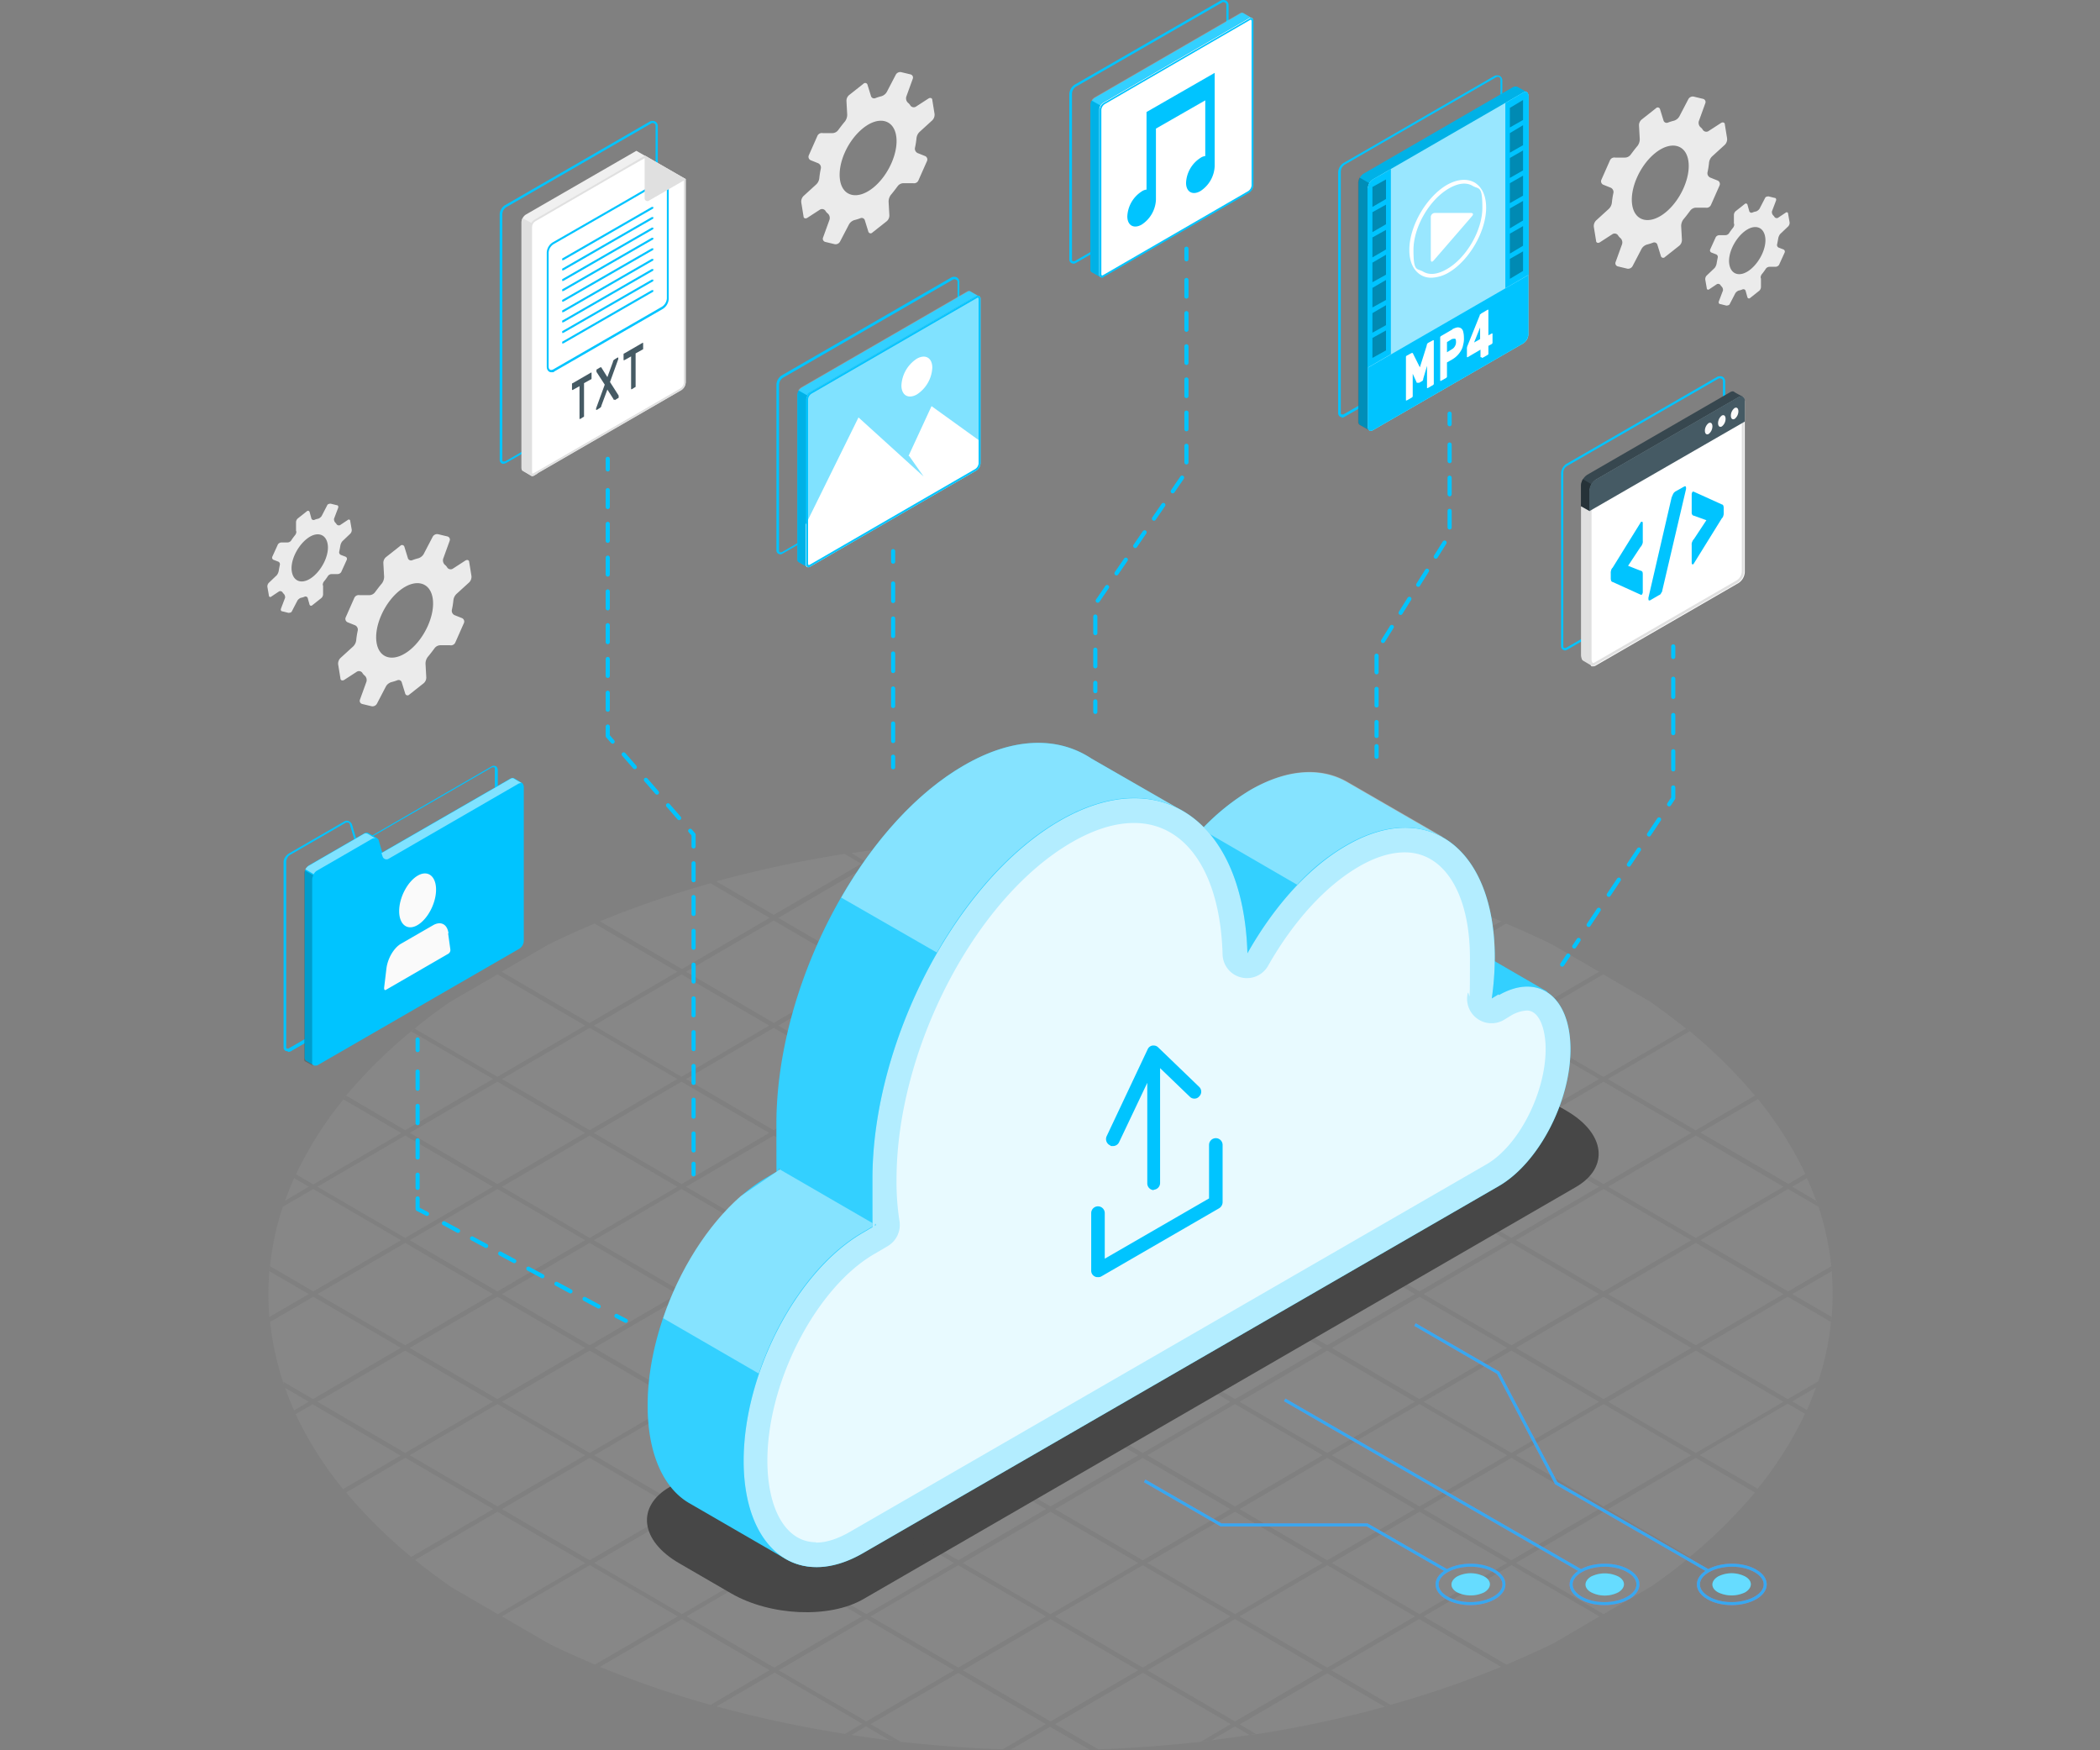 <svg xmlns="http://www.w3.org/2000/svg" xmlns:xlink="http://www.w3.org/1999/xlink" width="684" height="570" viewBox="0 0 684 570">
  <rect x="0" y="0" width="684" height="570" fill="#808080" stroke="none"/>
  <defs>
    <clipPath id="clip-path">
      <rect id="Rectangle_34970" data-name="Rectangle 34970" width="684" height="570" transform="translate(618 2184)" fill="#fff" stroke="#707070" stroke-width="1"/>
    </clipPath>
  </defs>
  <g id="img2" transform="translate(-618 -2184)" clip-path="url(#clip-path)">
    <g id="_10257591" data-name="10257591" transform="translate(653.585 2150.828)">
      <g id="Floor" style="isolation: isolate">
        <path id="Floor-2" data-name="Floor" d="M515.305,472.138,486.732,455.46l-28.574,16.678,28.574,16.678ZM485.26,489.675,456.687,473l-28.574,16.678,28.574,16.678Zm-29.923,17.414-28.574-16.678-28.574,16.678,28.574,16.678Zm-60.09,35.073-28.574-16.678L338.1,542.162l28.574,16.678Zm30.045-17.537-28.574-16.678-28.574,16.678L396.719,541.3Zm61.439-104.238-28.574,16.678,28.574,16.678,28.574-16.678Zm-58.619-35.809,28.574,16.678,28.574-16.678L456.687,367.9ZM365.2,524.626l-28.574-16.678-28.574,16.678L336.629,541.3Zm32.866-157.461,28.574,16.678,28.574-16.678-28.574-16.678Zm88.664,18.272-28.574,16.678,28.574,16.678,28.574-16.678ZM215.1,507.089l-28.574-16.678-28.574,16.678,28.574,16.678ZM97.861,437.065l28.574,16.678,28.574-16.678-28.574-16.678Zm30.045-17.414L156.48,436.33l28.574-16.678L156.48,402.973Zm59.968-35.073,28.574,16.678,28.574-16.678L216.448,367.9Zm-30.045,17.537L186.4,418.793l28.574-16.678L186.4,385.437Zm-31.394,86.7,28.574-16.678L126.435,455.46,97.861,472.138l28.574,16.678Zm208.722,53.346-28.574-16.678L278.01,542.162l28.574,16.678Zm-117.237-175,28.574,16.678,28.574-16.678-28.574-16.678Zm87.192,157.461-28.574-16.678-28.574,16.678L276.538,541.3Zm62.911-175L396.6,366.306l28.574-16.678L396.6,332.95ZM185.054,489.675,156.48,473l-28.574,16.678,28.574,16.678Zm60.09,34.951-28.574-16.678L188,524.626,216.571,541.3Zm30.045,17.537-28.574-16.678-28.574,16.678,28.574,16.678Zm-30.045,17.414L216.571,542.9,188,559.576l28.574,16.678Zm30.045,17.537-28.574-16.678-28.574,16.678,28.574,16.678ZM215.1,542.162l-28.574-16.678-28.574,16.678,28.574,16.678Zm-30.045-17.537L156.48,507.947l-28.574,16.678L156.48,541.3Zm-30.045-17.537-28.574-16.678L97.861,507.089l28.574,16.678ZM365.2,559.576,336.629,542.9l-28.574,16.678,28.574,16.678Zm60.09,0L396.719,542.9l-28.574,16.678,28.574,16.678Zm-120.181,0L276.538,542.9l-28.574,16.678,28.574,16.678Zm90.135,17.537-28.574-16.678L338.1,577.113l28.574,16.678Zm-60.09,0-28.574-16.678L278.01,577.113l28.574,16.678ZM96.39,506.353l28.574-16.678L96.39,473,67.816,489.675,96.39,506.353ZM337.978,332.091l28.574,16.678,28.574-16.678-28.574-16.678Zm-150.1,17.537,28.574,16.678,28.574-16.678L216.448,332.95Zm30.045-17.537,28.574,16.678,28.574-16.678-28.574-16.678Zm30.045,17.537,28.574,16.678,28.574-16.678L276.538,332.95ZM96.39,471.28,124.963,454.6,96.39,437.924,67.816,454.6,96.39,471.28ZM278.01,332.091l28.574,16.678,28.574-16.678-28.574-16.678L278.01,332.091Zm30.045,17.537,28.574,16.678L365.2,349.628,336.629,332.95ZM67.816,419.651,96.39,436.33l28.574-16.678L96.39,402.973,67.816,419.651Zm30.045-17.537,28.574,16.678,28.574-16.678-28.574-16.678Zm30.045-17.537,28.574,16.678,28.574-16.678L156.48,367.9Zm29.923-17.414L186.4,383.842l28.574-16.678L186.4,350.486ZM335.157,507.089l-28.574-16.678L278.01,507.089l28.574,16.678Zm-59.968-34.951L246.616,455.46l-28.574,16.678,28.574,16.678ZM365.2,454.6l-28.574-16.678L308.055,454.6l28.574,16.678Zm-30.045,17.537L306.583,455.46,278.01,472.138l28.574,16.678Zm0-35.073-28.574-16.678L278.01,437.065l28.574,16.678ZM305.112,454.6l-28.574-16.678L247.965,454.6l28.574,16.678Zm90.135-17.537-28.574-16.678L338.1,437.065l28.574,16.678Zm0,35.073L366.674,455.46,338.1,472.138l28.574,16.678Zm-87.192-52.487,28.574,16.678L365.2,419.651l-28.574-16.678Zm29.923-17.537,28.574,16.678,28.574-16.678-28.574-16.678Zm117.36,34.951-28.574-16.678-28.574,16.678,28.574,16.678ZM425.293,454.6l-28.574-16.678L368.145,454.6l28.574,16.678ZM278.01,402.115l28.574,16.678,28.574-16.678-28.574-16.678L278.01,402.115ZM555.9,424.066a74.445,74.445,0,0,0-2.943-7.235l-4.783,2.821,7.726,4.537ZM514.815,369a10.719,10.719,0,0,0-1.226-.981h0a10.719,10.719,0,0,0,1.226.981Zm38.139,47.827ZM536.03,389.974h0a6.737,6.737,0,0,1,.858,1.1C536.644,390.71,536.276,390.342,536.03,389.974ZM275.189,437.065l-28.574-16.678-28.574,16.678,28.574,16.678Zm280.708-13h0c.123.368.368.858.49,1.226-.123-.368-.245-.858-.368-1.226Zm-9.075-5.273,5.641-3.311a122.911,122.911,0,0,0-15.452-24.4l-18.763,10.914,28.574,16.678ZM187.874,454.6l28.574,16.678L245.021,454.6l-28.574-16.678Zm298.858-70.759,26.857-15.7q-5.519-4.415-11.773-8.83h0l-15.207-8.83-28.574,16.678,28.574,16.678Zm30.045,17.414,19.253-11.282A163.685,163.685,0,0,0,514.815,369l-26.734,15.574,28.574,16.678Zm-91.485,88.419L396.719,473l-28.574,16.678,28.574,16.678Zm31.394-86.7-28.574,16.678,28.574,16.678,28.574-16.678ZM485.26,454.6l-28.574-16.678L428.113,454.6l28.574,16.678Zm-90.013,52.487-28.574-16.678L338.1,507.089l28.574,16.678Zm2.821-104.974,28.574,16.678,28.574-16.678-28.574-16.678Zm-150.1-17.537,28.574,16.678,28.574-16.678L276.538,367.9Zm207.373,87.56L426.764,455.46l-28.574,16.678,28.574,16.678Zm-147.283-87.56,28.574,16.678L365.2,384.578,336.629,367.9ZM278.01,367.164l28.574,16.678,28.574-16.678-28.574-16.678L278.01,367.164Zm59.968,0,28.574,16.678,28.574-16.678-28.574-16.678Zm30.045,17.414L396.6,401.256l28.574-16.678L396.6,367.9ZM275.189,507.089l-28.574-16.678-28.574,16.678,28.574,16.678ZM127.907,454.6,156.48,471.28,185.054,454.6,156.48,437.924Zm29.923-17.537L186.4,453.743l28.574-16.678L186.4,420.387Zm57.27,35.073L186.525,455.46l-28.574,16.678,28.574,16.678Zm2.821-70.024,28.574,16.678,28.574-16.678-28.574-16.678Zm-30.045,17.537,28.574,16.678,28.574-16.678-28.574-16.678ZM365.2,489.675,336.629,473l-28.574,16.678,28.574,16.678Zm-120.058,0L216.571,473,188,489.675l28.574,16.678Zm59.968,0L276.538,473l-28.574,16.678,28.574,16.678Zm150.226,52.487-28.574-16.678-28.574,16.678,28.574,16.678ZM247.965,419.651l28.574,16.678,28.574-16.678-28.574-16.678Zm120.058,0L396.6,436.33l28.574-16.678L396.6,402.973ZM158.2,575.273c.491.245,1.1.49,1.594.736h0c-.491-.245-1.1-.491-1.594-.736Zm37.648,13.122c.613.123,1.226.368,1.962.491h0c-.613-.123-1.226-.368-1.839-.491h-.123ZM156.48,542.9l-28.574,16.678,15.207,8.83c4.905,2.453,9.933,4.66,15.084,6.867l26.979-15.7L156.6,542.9ZM239.5,597.96a13.824,13.824,0,0,1,2.207.368h0l-2.207-.368Zm14.716,1.962c1.226.123,2.33.245,3.556.368h0a35.389,35.389,0,0,1-3.556-.49h0Zm36.913,2.943h0Zm2.575.123c8.584.245,17.046.245,25.63,0l-12.877-7.481-12.876,7.481Zm-17.169-25.017-28.574,16.678,9.811,5.764c11.037,1.226,22.074,2.085,33.234,2.453l14.1-8.216ZM241.71,598.206c4.17.613,8.339,1.226,12.509,1.717l-7.726-4.537Zm-55.185-37.771-26.734,15.574a327.89,327.89,0,0,0,36.054,12.386L215.1,577.113l-28.574-16.678Zm30.045,17.537-18.763,10.914a382.961,382.961,0,0,0,41.818,8.952l5.641-3.311-28.574-16.678Zm120.058,0-28.574,16.678,14.1,8.216c11.16-.368,22.319-1.226,33.356-2.453l9.811-5.764-28.574-16.678ZM66.345,490.411,60.7,493.722a117.568,117.568,0,0,0,15.452,24.4l18.763-10.914L66.345,490.534ZM98.352,540.2a10.731,10.731,0,0,0,1.226.981h0a10.717,10.717,0,0,0-1.226-.981Zm12.877,9.811Zm182.478,52.978ZM60.213,492.373c.245.491.368.858.613,1.349h0c-.245-.491-.368-.858-.613-1.349Zm-2.943-7.235q1.288,3.679,2.943,7.358L65,489.675l-7.726-4.537Zm39.12,22.81L77.136,519.23A163.688,163.688,0,0,0,98.352,540.2l26.734-15.574L96.512,507.947Zm258.879,92.466a26.129,26.129,0,0,0,3.066-.368,29.653,29.653,0,0,0-3.066.368Zm-33.234,2.453Zm-167.027-60.7-28.574-16.678-26.857,15.7q5.519,4.415,11.773,8.83l15.207,8.83,28.574-16.678Zm363.117-70.024L546.7,488.817l9.933-5.764a89.684,89.684,0,0,0,4.17-19.376l-14.1-8.216Zm34.828,20.234q1.656-3.679,2.943-7.358l-7.726,4.537Zm-34.828,14.716L536.889,518a119.494,119.494,0,0,0,15.452-24.4l-5.641-3.311-28.574,16.678Zm-59.968,35.073,28.574,16.678,15.207-8.83q6.254-4.231,11.773-8.83l-26.979-15.7ZM555.9,485.138c.245-.736.49-1.349.736-2.085-.245.736-.491,1.349-.736,2.085Zm-67.816,39.488L514.815,540.2a163.68,163.68,0,0,0,21.216-20.97l-19.253-11.282L488.2,524.626Zm64.26-30.9c.245-.491.368-.858.613-1.349h0a14.4,14.4,0,0,0-.613,1.349Zm8.707-46.6L548.171,454.6l12.876,7.481A101.537,101.537,0,0,0,561.048,447.121Zm-.245-1.594a7.544,7.544,0,0,0,.123,1.594h0A7.544,7.544,0,0,0,560.8,445.527ZM95.041,472.138,66.467,455.46l-14.1,8.216a97.631,97.631,0,0,0,4.17,19.376l9.811,5.764,28.574-16.678Zm451.781-51.751-28.574,16.678,28.574,16.678,14.1-8.216a97.633,97.633,0,0,0-4.17-19.376Zm13.98,43.29h0a7.544,7.544,0,0,1,.123-1.594h0A7.544,7.544,0,0,1,560.8,463.677ZM368.023,594.649l5.641,3.311a389.236,389.236,0,0,0,41.818-8.952l-18.763-10.914-28.574,16.678Zm-9.075,5.273c4.17-.491,8.339-1.1,12.509-1.717l-4.783-2.821-7.726,4.537Zm56.534-11.037a4.673,4.673,0,0,0,1.226-.368,7.542,7.542,0,0,0-1.349.368h.123Zm-44.025,9.32a13.823,13.823,0,0,0,2.207-.368h0a13.83,13.83,0,0,0-2.207.368Zm-12.509,1.717Zm115.275-33.479c-1.349.736-2.7,1.349-4.047,1.962h0C471.525,567.793,472.874,567.057,474.223,566.444ZM456.687,542.9l-28.574,16.678,26.979,15.7c5.151-2.207,10.179-4.415,15.207-6.867l15.084-8.83L456.809,542.9Zm57.025-1.717a10.723,10.723,0,0,1,1.226-.981,10.726,10.726,0,0,1-1.226.981Zm-11.773,8.83Zm-103.87,27.1,19.253,11.282a336.97,336.97,0,0,0,36.054-12.386l-26.734-15.574-28.574,16.678Zm55.308-1.1c.491-.245,1.1-.491,1.594-.736-.491.245-1.1.49-1.594.736ZM396.6,331.233l18.763-10.914a382.962,382.962,0,0,0-41.818-8.952l-5.641,3.311,28.574,16.678Zm-59.968,0L365.2,314.555l-9.933-5.764c-11.037-1.226-22.074-2.085-33.234-2.453l-14.1,8.216,28.574,16.678ZM241.71,311Zm214.976,55.308,28.574-16.678-15.207-8.83c-4.905-2.453-9.933-4.66-15.084-6.867l-26.979,15.7,28.574,16.678Zm28.574,158.32-28.574-16.678-28.574,16.678L456.687,541.3ZM426.642,348.769l26.734-15.574a327.891,327.891,0,0,0-36.054-12.386l-19.253,11.282,28.574,16.678ZM371.456,311c-4.17-.613-8.339-1.226-12.509-1.717l7.726,4.537L371.456,311ZM257.9,308.791c-1.226.123-2.33.245-3.556.368,1.226-.123,2.33-.245,3.556-.368Zm-3.679.491c-4.17.491-8.339,1.1-12.509,1.717l4.783,2.821Zm22.319,21.951,28.574-16.678-14.1-8.216c-11.16.368-22.2,1.226-33.234,2.453l-9.933,5.764,28.574,16.678Zm17.169-24.895h0Zm-2.575,0Zm28.328,0c-8.584-.245-17.169-.245-25.63,0l12.877,7.481,12.876-7.481ZM516.777,437.924,488.2,454.6l28.574,16.678L545.351,454.6Zm0-34.951L488.2,419.651l28.574,16.678,28.574-16.678Zm-46.6-62.175ZM358.948,309.281c-1.226-.123-2.33-.245-3.556-.368,1.226.123,2.33.245,3.556.368Zm186.4,180.394L516.777,473,488.2,489.675l28.574,16.678Zm-30.045,17.414-28.574-16.678-28.574,16.678,28.574,16.678Zm-61.93-173.894h0a.93.93,0,0,1,.491.245C453.743,333.44,453.621,333.318,453.376,333.195Zm-79.712-21.829a13.82,13.82,0,0,1-2.207-.368h0l2.207.368Zm81.306,22.565a12.722,12.722,0,0,0-1.226-.491,12.722,12.722,0,0,0,1.226.491Zm-37.648-13.122c-.613-.123-1.226-.368-1.962-.491h0c.613.123,1.226.368,1.962.491Zm-172.177-6.254-5.641-3.311a389.241,389.241,0,0,0-41.818,8.952l18.763,10.914,28.574-16.678ZM52.119,462.083v0Zm4.415,20.97a5.125,5.125,0,0,0,.491,1.226c-.123-.368-.245-.858-.368-1.226h-.123Zm-4.17-19.376h0v0Zm42.676-61.562L76.278,391.2a119.5,119.5,0,0,0-15.452,24.4l5.641,3.311,28.574-16.678ZM60.826,415.482c-.245.491-.368.858-.613,1.349.245-.491.368-.858.613-1.349Zm64.26-30.9L98.352,369a163.686,163.686,0,0,0-21.216,20.97L96.39,401.256l28.574-16.678ZM52.119,447.121h0a7.543,7.543,0,0,1,.123-1.594A7.543,7.543,0,0,1,52.119,447.121Zm42.922-10.056L66.467,420.387l-9.933,5.764a89.681,89.681,0,0,0-4.17,19.376l14.1,8.216ZM60.213,416.831q-1.656,3.679-2.943,7.358L65,419.651l-4.783-2.821Zm-3.679,9.32h0c.245-.736.491-1.349.736-2.085C57.025,424.8,56.779,425.415,56.534,426.151ZM98.352,369h0a2.2,2.2,0,0,1,.858-.613A2.2,2.2,0,0,1,98.352,369ZM142.991,340.8Zm15.207-6.867h0a.605.605,0,0,0,.368-.123A.605.605,0,0,0,158.2,333.931Zm-1.717,32.375,28.574-16.678-26.979-15.7c-5.151,2.207-10.179,4.415-15.084,6.867l-15.207,8.83,28.574,16.678Zm30.045-17.537L215.1,332.091l-19.253-11.282a336.967,336.967,0,0,0-36.054,12.386l26.734,15.574ZM52.119,447.121a101.543,101.543,0,0,0,0,14.961L65,454.6Zm74.316-63.279,28.574-16.678-28.574-16.678-15.207,8.83q-6.254,4.231-11.773,8.83l26.979,15.7Zm-49.3,6.132a5.335,5.335,0,0,0-.736.858,5.334,5.334,0,0,0,.736-.858Zm49.3-40.346Zm71.25-29.309c-.613.123-1.226.368-1.962.491h0c.613-.123,1.226-.368,1.962-.491Zm-86.457,39Z" fill="#fafafa" opacity="0.063"/>
      </g>
      <g id="Shadow" opacity="0.996">
        <path id="Shadow-2" data-name="Shadow" d="M477.657,419.774,245.635,553.935c-11.037,6.377-30.29,5.518-43.044-1.84l-16.923-9.811c-12.754-7.358-14.1-18.518-3.066-24.895L414.623,383.229c11.037-6.377,30.29-5.518,43.044,1.84l16.923,9.811C487.345,402.237,488.694,413.4,477.657,419.774Z" fill="#464646"/>
      </g>
      <g id="Connection">
        <g id="Connection-2" data-name="Connection">
          <g id="Group_91584" data-name="Group 91584">
            <g id="Group_91581" data-name="Group 91581">
              <path id="Path_113222" data-name="Path 113222" d="M491.515,546.577c2.453,1.349,2.453,3.679,0,5.151a9.742,9.742,0,0,1-8.83,0c-2.453-1.349-2.453-3.679,0-5.151A10.138,10.138,0,0,1,491.515,546.577Z" fill="#00c4ff"/>
              <path id="Path_113223" data-name="Path 113223" d="M491.515,546.577c2.453,1.349,2.453,3.679,0,5.151a9.742,9.742,0,0,1-8.83,0c-2.453-1.349-2.453-3.679,0-5.151A10.138,10.138,0,0,1,491.515,546.577Z" fill="#fff" opacity="0.4"/>
            </g>
            <g id="Group_91582" data-name="Group 91582">
              <path id="Path_113224" data-name="Path 113224" d="M494.7,544.737c4.292,2.453,4.292,6.377,0,8.83s-11.16,2.453-15.329,0c-4.292-2.453-4.292-6.377,0-8.83S490.534,542.285,494.7,544.737Z" fill="none" stroke="#ba68c8" stroke-miterlimit="10" stroke-width="0.981"/>
              <line id="Line_451" data-name="Line 451" x1="96.512" y1="55.676" transform="translate(382.861 489.062)" fill="none" stroke="#ba68c8" stroke-miterlimit="10" stroke-width="0.981"/>
            </g>
            <g id="Group_91583" data-name="Group 91583" opacity="0.7">
              <path id="Path_113225" data-name="Path 113225" d="M494.7,544.737c4.292,2.453,4.292,6.377,0,8.83s-11.16,2.453-15.329,0c-4.292-2.453-4.292-6.377,0-8.83S490.534,542.285,494.7,544.737Z" fill="none" stroke="#00c4ff" stroke-miterlimit="10" stroke-width="0.981"/>
              <line id="Line_452" data-name="Line 452" x1="96.512" y1="55.676" transform="translate(382.861 489.062)" fill="none" stroke="#00c4ff" stroke-miterlimit="10" stroke-width="0.981"/>
            </g>
          </g>
          <g id="Group_91588" data-name="Group 91588">
            <g id="Group_91585" data-name="Group 91585">
              <path id="Path_113226" data-name="Path 113226" d="M447.857,546.577c2.453,1.349,2.453,3.679,0,5.151a10.138,10.138,0,0,1-8.83,0c-2.453-1.349-2.453-3.679,0-5.151A9.742,9.742,0,0,1,447.857,546.577Z" fill="#00c4ff"/>
              <path id="Path_113227" data-name="Path 113227" d="M447.857,546.577c2.453,1.349,2.453,3.679,0,5.151a10.138,10.138,0,0,1-8.83,0c-2.453-1.349-2.453-3.679,0-5.151A9.742,9.742,0,0,1,447.857,546.577Z" fill="#fff" opacity="0.4"/>
            </g>
            <g id="Group_91586" data-name="Group 91586">
              <path id="Path_113228" data-name="Path 113228" d="M451.046,544.737c4.292,2.453,4.292,6.377,0,8.83s-11.16,2.453-15.329,0c-4.292-2.453-4.292-6.377,0-8.83S446.876,542.285,451.046,544.737Z" fill="none" stroke="#ba68c8" stroke-miterlimit="10" stroke-width="0.981"/>
              <path id="Path_113229" data-name="Path 113229" d="M435.716,544.737l-26-14.961H362.136l-24.895-14.348" fill="none" stroke="#ba68c8" stroke-miterlimit="10" stroke-width="0.981"/>
            </g>
            <g id="Group_91587" data-name="Group 91587" opacity="0.7">
              <path id="Path_113230" data-name="Path 113230" d="M451.046,544.737c4.292,2.453,4.292,6.377,0,8.83s-11.16,2.453-15.329,0c-4.292-2.453-4.292-6.377,0-8.83S446.876,542.285,451.046,544.737Z" fill="none" stroke="#00c4ff" stroke-miterlimit="10" stroke-width="0.981"/>
              <path id="Path_113231" data-name="Path 113231" d="M435.716,544.737l-26-14.961H362.136l-24.895-14.348" fill="none" stroke="#00c4ff" stroke-miterlimit="10" stroke-width="0.981"/>
            </g>
          </g>
          <g id="Group_91592" data-name="Group 91592">
            <g id="Group_91589" data-name="Group 91589">
              <path id="Path_113232" data-name="Path 113232" d="M532.842,546.577c2.453,1.349,2.453,3.679,0,5.151a10.138,10.138,0,0,1-8.83,0c-2.453-1.349-2.453-3.679,0-5.151A9.742,9.742,0,0,1,532.842,546.577Z" fill="#00c4ff"/>
              <path id="Path_113233" data-name="Path 113233" d="M532.842,546.577c2.453,1.349,2.453,3.679,0,5.151a10.138,10.138,0,0,1-8.83,0c-2.453-1.349-2.453-3.679,0-5.151A9.742,9.742,0,0,1,532.842,546.577Z" fill="#fff" opacity="0.4"/>
            </g>
            <g id="Group_91590" data-name="Group 91590">
              <path id="Path_113234" data-name="Path 113234" d="M536.153,544.737c4.292,2.453,4.292,6.377,0,8.83s-11.16,2.453-15.329,0c-4.292-2.453-4.292-6.377,0-8.83S531.984,542.285,536.153,544.737Z" fill="none" stroke="#ba68c8" stroke-miterlimit="10" stroke-width="0.981"/>
              <path id="Path_113235" data-name="Path 113235" d="M520.824,544.737,471.28,516.164l-18.886-35.932-27.1-15.7" fill="none" stroke="#ba68c8" stroke-miterlimit="10" stroke-width="0.981"/>
            </g>
            <g id="Group_91591" data-name="Group 91591" opacity="0.7">
              <path id="Path_113236" data-name="Path 113236" d="M536.153,544.737c4.292,2.453,4.292,6.377,0,8.83s-11.16,2.453-15.329,0c-4.292-2.453-4.292-6.377,0-8.83S531.984,542.285,536.153,544.737Z" fill="none" stroke="#00c4ff" stroke-miterlimit="10" stroke-width="0.981"/>
              <path id="Path_113237" data-name="Path 113237" d="M520.824,544.737,471.28,516.164l-18.886-35.932-27.1-15.7" fill="none" stroke="#00c4ff" stroke-miterlimit="10" stroke-width="0.981"/>
            </g>
          </g>
        </g>
      </g>
      <g id="Cloud">
        <g id="Cloud-2" data-name="Cloud">
          <path id="Path_113238" data-name="Path 113238" d="M468.337,356.127h0l-.736-.491c-.123,0-.245-.123-.491-.245l-16.065-9.32v-1.1c0-19.744-6.622-33.479-17.046-39.243h0l-30.781-17.782h0c-8.462-4.905-19.5-4.415-31.639,2.575a72.65,72.65,0,0,0-15.207,12.141,32.914,32.914,0,0,0-6.622-5.273h0l-29.8-17.169h0c-10.914-7.235-25.508-7.113-41.573,2.207-33.724,19.5-61.071,71.741-61.071,116.747s.368,10.3,1.1,14.961l-4.17,2.453c-21.461,12.386-38.875,45.62-38.875,74.316h0c0,15.82,5.273,27.1,13.735,31.885h0l31.149,18.027h0c6.745,3.924,15.574,3.556,25.14-1.962l56.534-32.62,150.594-86.947c12.876-7.481,23.3-27.347,23.3-44.516h0c0-8.952-2.821-15.452-7.481-18.4Z" fill="#00c4ff"/>
          <path id="Path_113239" data-name="Path 113239" d="M468.337,356.127h0l-.736-.491c-.123,0-.245-.123-.491-.245l-16.065-9.32v-1.1c0-19.744-6.622-33.479-17.046-39.243h0l-30.781-17.782h0c-8.462-4.905-19.5-4.415-31.639,2.575a72.65,72.65,0,0,0-15.207,12.141,32.914,32.914,0,0,0-6.622-5.273h0l-29.8-17.169h0c-10.914-7.235-25.508-7.113-41.573,2.207-33.724,19.5-61.071,71.741-61.071,116.747s.368,10.3,1.1,14.961l-4.17,2.453c-21.461,12.386-38.875,45.62-38.875,74.316h0c0,15.82,5.273,27.1,13.735,31.885h0l31.149,18.027h0c6.745,3.924,15.574,3.556,25.14-1.962l56.534-32.62,150.594-86.947c12.876-7.481,23.3-27.347,23.3-44.516h0c0-8.952-2.821-15.452-7.481-18.4Z" fill="#fff" opacity="0.2"/>
          <path id="Path_113240" data-name="Path 113240" d="M434.122,305.725h0c-8.462-4.66-19.376-4.17-31.271,2.7A67.51,67.51,0,0,0,386.908,321.3L358.58,304.867l-2.821-1.594.736-.736A76.851,76.851,0,0,1,371.7,290.4c12.141-6.99,23.178-7.481,31.639-2.575h0L434.122,305.6Z" fill="#fff" opacity="0.4"/>
          <path id="Path_113241" data-name="Path 113241" d="M356.5,302.659a18.849,18.849,0,0,1,2.085,2.33l-2.821-1.594.736-.736Z" fill="#fff" opacity="0.8"/>
          <path id="Path_113242" data-name="Path 113242" d="M349.015,296.9h0c-10.669-5.886-24.4-5.273-39.488,3.434-15.329,8.83-29.309,24.4-39.978,43.044l-31.149-17.9c10.669-18.64,24.649-34.215,39.979-43.044,16.065-9.32,30.658-9.443,41.573-2.207h0L349.015,296.9Z" fill="#fff" opacity="0.4"/>
          <path id="Path_113243" data-name="Path 113243" d="M249.559,432.037l-4.17,2.453c-14.593,8.339-27.225,26.366-33.847,45.988L180.394,462.45c5.273-15.7,14.471-30.29,25.262-39.733l12.754-8.707Z" fill="#fff" opacity="0.4"/>
          <path id="Path_113244" data-name="Path 113244" d="M452.517,356.986l-2.207,1.349a96.257,96.257,0,0,0,.981-13.244c0-35.564-21.706-52-48.318-36.545-12.386,7.113-23.668,19.867-32.253,35.073-1.226-42.922-28.083-62.175-61.071-43.167-33.724,19.5-61.071,71.741-61.071,116.747s.368,10.3,1.1,14.961l-4.17,2.453c-21.461,12.386-38.875,45.62-38.875,74.316h0c0,28.574,17.414,42.431,38.875,30.045l56.534-32.62h0L452.64,419.406c12.876-7.481,23.3-27.347,23.3-44.516h0c0-17.169-10.424-25.017-23.3-17.659Z" fill="#00c4ff"/>
          <path id="Path_113245" data-name="Path 113245" d="M452.517,356.986l-2.207,1.349a96.257,96.257,0,0,0,.981-13.244c0-35.564-21.706-52-48.318-36.545-12.386,7.113-23.668,19.867-32.253,35.073-1.226-42.922-28.083-62.175-61.071-43.167-33.724,19.5-61.071,71.741-61.071,116.747s.368,10.3,1.1,14.961l-4.17,2.453c-21.461,12.386-38.875,45.62-38.875,74.316h0c0,28.574,17.414,42.431,38.875,30.045l56.534-32.62h0L452.64,419.406c12.876-7.481,23.3-27.347,23.3-44.516h0c0-17.169-10.424-25.017-23.3-17.659Z" fill="#fff" opacity="0.7"/>
          <path id="Path_113246" data-name="Path 113246" d="M230.183,535.417c-9.565,0-15.82-10.424-15.82-26.611,0-25.63,15.942-56.411,34.951-67.326l4.17-2.453a8.028,8.028,0,0,0,3.924-8.094h0a81.772,81.772,0,0,1-.981-13.612c0-42.431,25.63-91.73,57.147-109.88q10.853-6.254,20.234-6.254c17.046,0,28.083,16.433,28.819,42.8h0a7.929,7.929,0,0,0,14.839,3.679h0c8.216-14.471,18.64-25.876,29.309-32.13,5.4-3.188,10.546-4.783,15.207-4.783,12.876,0,21.216,13.49,21.216,34.46s-.245,7.971-.858,12.141h0a7.963,7.963,0,0,0,11.9,7.971l2.207-1.349a11.457,11.457,0,0,1,5.273-1.717c4.17,0,6.132,6.254,6.132,12.509,0,14.348-8.83,31.639-19.376,37.648L241.342,531.984c-4.047,2.33-7.726,3.556-11.16,3.556h0Z" fill="#fff" opacity="0.7"/>
        </g>
      </g>
      <g id="Arrow">
        <g id="Arrow-2" data-name="Arrow">
          <path id="Path_113247" data-name="Path 113247" d="M340.308,420.755a2.2,2.2,0,0,1-2.207-2.207V385.8l-9.2,19.376a2.184,2.184,0,0,1-1.962,1.226c-.858,0-.613,0-.981-.245a2.249,2.249,0,0,1-1.1-2.943l13.367-28.328a2.087,2.087,0,0,1,1.594-1.226h.368a2.031,2.031,0,0,1,1.472.613l13.367,12.876a2.147,2.147,0,0,1,0,3.066,1.977,1.977,0,0,1-1.594.736,2.031,2.031,0,0,1-1.472-.613l-9.688-9.32v37.4a2.2,2.2,0,0,1-2.207,2.207Z" fill="#00c4ff"/>
          <path id="Path_113248" data-name="Path 113248" d="M322.035,449.083a1.822,1.822,0,0,1-1.1-.245,2.08,2.08,0,0,1-1.1-1.962v-18.64a2.207,2.207,0,0,1,4.415,0v14.839l33.969-19.621V406.039a2.207,2.207,0,0,1,4.415,0v18.64a2.356,2.356,0,0,1-1.1,1.962l-38.384,22.2A1.822,1.822,0,0,1,322.035,449.083Z" fill="#00c4ff"/>
        </g>
      </g>
      <g id="Lines">
        <g id="Lines-2" data-name="Lines">
          <g id="Group_91593" data-name="Group 91593">
            <line id="Line_453" data-name="Line 453" y2="3.434" transform="translate(100.437 371.702)" fill="none" stroke="#00c4ff" stroke-linecap="round" stroke-linejoin="round" stroke-width="1.349"/>
            <line id="Line_454" data-name="Line 454" y2="37.894" transform="translate(100.437 382.126)" fill="none" stroke="#00c4ff" stroke-linecap="round" stroke-linejoin="round" stroke-width="1.349" stroke-dasharray="0 0 5.6 5.6"/>
            <path id="Path_113249" data-name="Path 113249" d="M100.437,423.453v3.434l3.066,1.594" fill="none" stroke="#00c4ff" stroke-linecap="round" stroke-linejoin="round" stroke-width="1.349"/>
            <line id="Line_455" data-name="Line 455" x2="53.346" y2="28.696" transform="translate(109.021 431.547)" fill="none" stroke="#00c4ff" stroke-linecap="round" stroke-linejoin="round" stroke-width="1.349" stroke-dasharray="0 0 5.2 5.2"/>
            <line id="Line_456" data-name="Line 456" x2="3.066" y2="1.594" transform="translate(165.187 461.715)" fill="none" stroke="#00c4ff" stroke-linecap="round" stroke-linejoin="round" stroke-width="1.349"/>
          </g>
          <g id="Group_91594" data-name="Group 91594">
            <line id="Line_457" data-name="Line 457" y2="3.434" transform="translate(162.367 182.601)" fill="none" stroke="#00c4ff" stroke-linecap="round" stroke-linejoin="round" stroke-width="1.349"/>
            <path id="Path_113250" data-name="Path 113250" d="M162.367,192.78v80.08l27.96,32.13V408.86" fill="none" stroke="#00c4ff" stroke-linecap="round" stroke-linejoin="round" stroke-width="1.349" stroke-dasharray="0 0 5.5 5.5"/>
            <line id="Line_458" data-name="Line 458" y2="3.434" transform="translate(190.327 412.171)" fill="none" stroke="#00c4ff" stroke-linecap="round" stroke-linejoin="round" stroke-width="1.349"/>
          </g>
          <g id="Group_91595" data-name="Group 91595">
            <line id="Line_459" data-name="Line 459" y2="3.434" transform="translate(509.419 243.673)" fill="none" stroke="#00c4ff" stroke-linecap="round" stroke-linejoin="round" stroke-width="1.349"/>
            <path id="Path_113251" data-name="Path 113251" d="M509.419,254.219v38.875l-32.253,48.318" fill="none" stroke="#00c4ff" stroke-linecap="round" stroke-linejoin="round" stroke-width="1.349" stroke-dasharray="0 0 5.9 5.9"/>
            <line id="Line_460" data-name="Line 460" x1="1.962" y2="2.943" transform="translate(473.242 344.355)" fill="none" stroke="#00c4ff" stroke-linecap="round" stroke-linejoin="round" stroke-width="1.349"/>
          </g>
          <g id="Group_91596" data-name="Group 91596">
            <line id="Line_461" data-name="Line 461" y2="3.434" transform="translate(436.575 167.885)" fill="none" stroke="#00c4ff" stroke-linecap="round" stroke-linejoin="round" stroke-width="1.349"/>
            <path id="Path_113252" data-name="Path 113252" d="M436.575,177.941V207.25l-23.791,38.016v27.592" fill="none" stroke="#00c4ff" stroke-linecap="round" stroke-linejoin="round" stroke-width="1.349" stroke-dasharray="0 0 5.4 5.4"/>
            <line id="Line_462" data-name="Line 462" y2="3.434" transform="translate(412.784 276.17)" fill="none" stroke="#00c4ff" stroke-linecap="round" stroke-linejoin="round" stroke-width="1.349"/>
          </g>
          <g id="Group_91597" data-name="Group 91597">
            <line id="Line_463" data-name="Line 463" y2="3.434" transform="translate(350.854 114.172)" fill="none" stroke="#00c4ff" stroke-linecap="round" stroke-linejoin="round" stroke-width="1.349"/>
            <path id="Path_113253" data-name="Path 113253" d="M350.854,124.35v62.3l-29.677,43.29v28.328" fill="none" stroke="#00c4ff" stroke-linecap="round" stroke-linejoin="round" stroke-width="1.349" stroke-dasharray="0 0 5.4 5.4"/>
            <line id="Line_464" data-name="Line 464" y2="3.434" transform="translate(321.177 261.577)" fill="none" stroke="#00c4ff" stroke-linecap="round" stroke-linejoin="round" stroke-width="1.349"/>
          </g>
          <g id="Group_91598" data-name="Group 91598">
            <line id="Line_465" data-name="Line 465" y2="3.434" transform="translate(255.323 212.646)" fill="none" stroke="#00c4ff" stroke-linecap="round" stroke-linejoin="round" stroke-width="1.349"/>
            <line id="Line_466" data-name="Line 466" y2="52.855" transform="translate(255.323 223.193)" fill="none" stroke="#00c4ff" stroke-linecap="round" stroke-linejoin="round" stroke-width="1.349" stroke-dasharray="0 0 5.7 5.7"/>
            <line id="Line_467" data-name="Line 467" y2="3.434" transform="translate(255.323 279.604)" fill="none" stroke="#00c4ff" stroke-linecap="round" stroke-linejoin="round" stroke-width="1.349"/>
          </g>
        </g>
      </g>
      <g id="Folder">
        <g id="Folder-2" data-name="Folder">
          <path id="Path_113254" data-name="Path 113254" d="M58.006,375.5a1.105,1.105,0,0,1-.613-.123,1.288,1.288,0,0,1-.613-1.1V313.941a2.7,2.7,0,0,1,.491-1.594,3.9,3.9,0,0,1,1.226-1.226L76.523,300.7a1.47,1.47,0,0,1,1.717,0,1.957,1.957,0,0,1,.858,1.1l1.472,4.905a.579.579,0,0,0,.613.613h.858l42.431-24.527a1.361,1.361,0,0,1,1.349-.123h.123a1.757,1.757,0,0,1,.613,1.349v50.648a3.53,3.53,0,0,1-1.594,2.821L58.987,375.626c-.245,0-.368.123-.613.123Zm19.376-74.438a.737.737,0,0,0-.491.123L58.864,311.611a2.272,2.272,0,0,0-.858.981,2.366,2.366,0,0,0-.368,1.226v60.336a.49.49,0,0,0,.245.491h.491l65.977-38.139a2.74,2.74,0,0,0,1.226-2.207V283.651c0-.245,0-.491-.245-.613h-.613L82.287,307.565a1.578,1.578,0,0,1-1.472.123,1.74,1.74,0,0,1-.981-1.1l-1.472-4.905a.815.815,0,0,0-.491-.613h-.491Z" fill="#00c4ff"/>
          <g id="Group_91600" data-name="Group 91600">
            <path id="Path_113255" data-name="Path 113255" d="M134.9,289.169a1.207,1.207,0,0,0-.368-.981h0l-2.7-1.594h0a1.343,1.343,0,0,0-.981,0L88.909,310.753l-1.1-3.8c0-.368-.368-.613-.613-.858h0l-2.7-1.594h0a1.324,1.324,0,0,0-1.349,0L65.118,314.922a3.151,3.151,0,0,0-1.472,2.575v60.09a1.207,1.207,0,0,0,.368.981h0l2.7,1.594h0c.245.123.613,0,.981,0l65.854-38.016a3.151,3.151,0,0,0,1.472-2.575V288.924Z" fill="#00c4ff"/>
            <path id="Contact" d="M100.437,334.421c3.311-1.962,6.009-7.113,6.009-11.528s-2.7-6.5-6.009-4.537-6.009,7.113-6.009,11.528S97.126,336.383,100.437,334.421Zm10.056,2.7c-.368-2.943-2.453-4.047-4.905-2.7L95.163,340.43c-2.453,1.349-4.537,4.905-4.905,8.339l-.736,6.132c0,.613.245.858.613.613l20.357-11.773a1.438,1.438,0,0,0,.613-1.349l-.736-5.273Z" fill="#fafafa"/>
            <g id="Group_91599" data-name="Group 91599" opacity="0.5">
              <path id="Path_113256" data-name="Path 113256" d="M86.947,306.338a1.324,1.324,0,0,0-1.349,0L67.571,316.762a2.9,2.9,0,0,0-.981,1.1l-2.7-1.594a2.9,2.9,0,0,1,.981-1.1L82.9,304.744a1.324,1.324,0,0,1,1.349,0h0l2.7,1.594Z" fill="#fff"/>
              <path id="Path_113257" data-name="Path 113257" d="M134.406,288.188a3.047,3.047,0,0,0-.981.123L90.994,312.838a1.327,1.327,0,0,1-1.962-.736l-.368-1.1L130.6,286.839a2.071,2.071,0,0,1,.613-.245h.368l2.7,1.594Z" fill="#fff"/>
            </g>
            <path id="Path_113258" data-name="Path 113258" d="M66.345,380.163l.123.123-2.7-1.472h0l-.245-.245V317.253a.93.93,0,0,1,.245-.491v-.123l2.7,1.594a3.265,3.265,0,0,0-.368,1.472v60.458h0v.123Z" opacity="0.2"/>
          </g>
        </g>
      </g>
      <g id="Document">
        <g id="Document-2" data-name="Document">
          <path id="Path_113259" data-name="Path 113259" d="M128.4,184.2a1.105,1.105,0,0,1-.613-.123,1.353,1.353,0,0,1-.613-1.226V102.889a3.724,3.724,0,0,1,1.594-2.821L176.1,72.722a2.09,2.09,0,0,1,1.717,0,1.7,1.7,0,0,1,.858,1.472v79.344a3.53,3.53,0,0,1-1.594,2.821L129.256,183.95A2.273,2.273,0,0,1,128.4,184.2ZM176.592,73.335l-47.336,27.347a2.887,2.887,0,0,0-1.226,2.207v79.957c0,.245,0,.491.245.613h.613l47.827-27.593a2.887,2.887,0,0,0,1.226-2.207V74.193a.926.926,0,0,0-.491-.858,1.343,1.343,0,0,0-.981,0h.123Z" fill="#00c4ff"/>
          <g id="Document-3" data-name="Document">
            <g id="Group_91601" data-name="Group 91601">
              <path id="Path_113260" data-name="Path 113260" d="M187.752,91.607v66.222a3.118,3.118,0,0,1-1.472,2.453L138.33,188a.742.742,0,0,1-.981,0,31.018,31.018,0,0,1-2.7-1.594c-.245-.123-.368-.491-.368-.981V105.465a3.118,3.118,0,0,1,1.472-2.453l35.932-20.725,16.065,9.2Z" fill="#f0f0f0"/>
              <path id="Path_113261" data-name="Path 113261" d="M139.679,106.936l-5.028-2.7a2.472,2.472,0,0,0-.368,1.349v79.957a1.207,1.207,0,0,0,.368.981,31.026,31.026,0,0,1,2.7,1.594,1.343,1.343,0,0,0,.981,0l1.226-.736v-80.2Z" fill="#e0e0e0"/>
            </g>
            <g id="Group_91602" data-name="Group 91602">
              <path id="Path_113262" data-name="Path 113262" d="M137.717,187.752c-.368,0-.491-.491-.491-.736V107.059a3.108,3.108,0,0,1,1.226-2.207l35.809-20.725,13,7.481v65.977a3.108,3.108,0,0,1-1.226,2.207l-47.95,27.715c-.123,0-.368.123-.491.123Z" fill="#fff"/>
              <path id="Path_113263" data-name="Path 113263" d="M174.385,84.617l12.754,7.358v65.854a2.279,2.279,0,0,1-1.1,1.84l-47.95,27.715h-.245c-.123,0-.123-.368-.123-.368V107.059a2.279,2.279,0,0,1,1.1-1.84l27.96-16.188,7.726-4.415m-.123-.736-7.971,4.66-27.96,16.188a3.478,3.478,0,0,0-1.472,2.453v79.957c0,.613.368.981.736.981s.368,0,.613-.245l47.95-27.715a3.478,3.478,0,0,0,1.472-2.453V91.485l-13.367-7.726h0Z" fill="#e0e0e0"/>
            </g>
            <g id="Group_91603" data-name="Group 91603">
              <path id="Path_113264" data-name="Path 113264" d="M180.762,92.1c.491,0,.858.368.858,1.1v37.158a3.5,3.5,0,0,1-1.594,2.7l-35.318,20.357a1.743,1.743,0,0,1-.736.245c-.491,0-.858-.368-.858-1.1V115.4a3.5,3.5,0,0,1,1.594-2.7l23.914-13.735,11.4-6.622a1.743,1.743,0,0,1,.736-.245m0-.613a1.321,1.321,0,0,0-.981.245l-11.4,6.622-23.914,13.735A4.149,4.149,0,0,0,142.5,115.4v37.158c0,1.1.613,1.84,1.472,1.84s.736,0,.981-.245l35.318-20.357a4.149,4.149,0,0,0,1.962-3.311V93.324c0-1.1-.613-1.84-1.472-1.84h0Z" fill="#00c4ff"/>
              <path id="Path_113265" data-name="Path 113265" d="M147.773,145.075s-.245,0-.245-.123v-.491l29.187-16.8h.491v.491l-29.187,16.8H147.9Z" fill="#00c4ff"/>
              <path id="Path_113266" data-name="Path 113266" d="M147.773,141.642s-.245,0-.245-.123v-.491l29.187-16.8h.491v.491l-29.187,16.8H147.9Z" fill="#00c4ff"/>
              <path id="Path_113267" data-name="Path 113267" d="M147.773,138.208s-.245,0-.245-.123v-.491l29.187-16.8h.491v.491l-29.187,16.8H147.9Z" fill="#00c4ff"/>
              <path id="Path_113268" data-name="Path 113268" d="M147.773,134.9s-.245,0-.245-.123v-.491l29.187-16.8h.491v.491l-29.187,16.8H147.9Z" fill="#00c4ff"/>
              <path id="Path_113269" data-name="Path 113269" d="M147.773,131.463s-.245,0-.245-.123v-.491l29.187-16.8h.491v.491l-29.187,16.8H147.9Z" fill="#00c4ff"/>
              <path id="Path_113270" data-name="Path 113270" d="M147.773,128.029s-.245,0-.245-.123v-.491l29.187-16.8h.491v.491l-29.187,16.8H147.9Z" fill="#00c4ff"/>
              <path id="Path_113271" data-name="Path 113271" d="M147.773,124.718s-.245,0-.245-.123V124.1l29.187-16.8h.491v.491l-29.187,16.8H147.9Z" fill="#00c4ff"/>
              <path id="Path_113272" data-name="Path 113272" d="M147.773,121.284s-.245,0-.245-.123v-.491l29.187-16.8h.491v.491l-29.187,16.8H147.9Z" fill="#00c4ff"/>
              <path id="Path_113273" data-name="Path 113273" d="M147.773,117.973s-.245,0-.245-.123v-.491l29.187-16.8h.491v.491l-29.187,16.8H147.9Z" fill="#00c4ff"/>
            </g>
            <g id="Group_91604" data-name="Group 91604">
              <path id="Path_113274" data-name="Path 113274" d="M156.848,154.518h.245v1.962a.264.264,0,0,1-.245.245l-2.207,1.226v10.792a.264.264,0,0,1-.245.245l-.981.613h-.245V158.933l-2.207,1.226h-.245V158.2a.264.264,0,0,1,.245-.245l6.132-3.556Z" fill="#455a64"/>
              <path id="Path_113275" data-name="Path 113275" d="M164.7,163.348h-.368a.428.428,0,0,1-.123-.245l-1.962-3.066-1.962,5.273a.605.605,0,0,1-.123.368c0,.123-.245.245-.368.368l-.981.613h-.245v-.491l2.821-7.726-2.7-4.17v-.613a.264.264,0,0,1,.245-.245l.981-.613h.368a.428.428,0,0,1,.123.245l1.84,2.943,1.839-5.028a.605.605,0,0,1,.123-.368c0-.123.245-.245.368-.368l.981-.613h.245v.491l-2.7,7.481L165.923,162v.613a.264.264,0,0,1-.245.245l-.981.613Z" fill="#455a64"/>
              <path id="Path_113276" data-name="Path 113276" d="M173.649,144.83h.245v1.962a.264.264,0,0,1-.245.245l-2.207,1.226v10.792a.264.264,0,0,1-.245.245l-.981.613h-.245V149.245l-2.207,1.226h-.245v-1.962a.264.264,0,0,1,.245-.245l6.132-3.556Z" fill="#455a64"/>
            </g>
            <path id="Path_113277" data-name="Path 113277" d="M174.385,97.616V83.881l13.367,7.726-11.9,6.867a.918.918,0,0,1-1.472-.858Z" fill="#e0e0e0"/>
          </g>
        </g>
      </g>
      <g id="Image">
        <g id="Image-2" data-name="Image">
          <path id="Path_113278" data-name="Path 113278" d="M218.533,213.627a1.106,1.106,0,0,1-.613-.123,1.353,1.353,0,0,1-.613-1.226V158.32A3.941,3.941,0,0,1,218.9,155.5l55.43-32.007a2.09,2.09,0,0,1,1.717,0,1.7,1.7,0,0,1,.858,1.472v53.346a3.941,3.941,0,0,1-1.594,2.821L219.268,213.5a2.274,2.274,0,0,1-.858.245ZM275.312,124.1a.737.737,0,0,0-.491.123l-55.43,32.007a2.887,2.887,0,0,0-1.226,2.207V212.4c0,.245,0,.491.245.613h.613l56.043-32.375a2.887,2.887,0,0,0,1.226-2.207V125.086a.926.926,0,0,0-.491-.858c-.123,0-.245-.123-.491-.123Z" fill="#00c4ff"/>
          <g id="Image-3" data-name="Image">
            <g id="Group_91607" data-name="Group 91607">
              <path id="Path_113279" data-name="Path 113279" d="M283.283,129.623a2.087,2.087,0,0,0-.858.123l-54.081,31.271a3.1,3.1,0,0,0-1.349,2.33v53.591a.955.955,0,0,0,.368.858c-.245-.123-2.575-1.472-2.821-1.594a.955.955,0,0,1-.368-.858V161.753a2.9,2.9,0,0,1,1.349-2.33L279.6,128.152a.742.742,0,0,1,.981,0c.245.123,2.33,1.349,2.821,1.594Z" fill="#00c4ff"/>
              <g id="Group_91605" data-name="Group 91605" opacity="0.2">
                <path id="Path_113280" data-name="Path 113280" d="M283.283,129.623c-.491-.245-2.575-1.472-2.821-1.594a1.343,1.343,0,0,0-.981,0L225.4,159.3a3.732,3.732,0,0,0-.981.981l2.821,1.594a1.9,1.9,0,0,1,.981-.981L282.3,129.623c.368-.245.736-.245.858-.123Z" fill="#fff"/>
              </g>
              <path id="Path_113281" data-name="Path 113281" d="M228.343,161.018l54.081-31.272a.819.819,0,0,1,1.349.736v53.591a2.9,2.9,0,0,1-1.349,2.33l-54.081,31.272a.819.819,0,0,1-1.349-.736V163.348a2.9,2.9,0,0,1,1.349-2.33Z" fill="#00c4ff"/>
              <g id="Group_91606" data-name="Group 91606" opacity="0.5">
                <path id="Path_113282" data-name="Path 113282" d="M228.343,161.018l54.081-31.272a.819.819,0,0,1,1.349.736v53.591a2.9,2.9,0,0,1-1.349,2.33l-54.081,31.272a.819.819,0,0,1-1.349-.736V163.348a2.9,2.9,0,0,1,1.349-2.33Z" fill="#fff"/>
              </g>
              <path id="Path_113283" data-name="Path 113283" d="M227.362,162l-2.821-1.594a3.2,3.2,0,0,0-.368,1.349v53.591c0,.491.123.736.368.858s2.575,1.472,2.821,1.594a.955.955,0,0,1-.368-.858V163.348A2.472,2.472,0,0,1,227.362,162Z" fill="#00c4ff"/>
              <path id="Path_113284" data-name="Path 113284" d="M227.362,162l-2.821-1.594a3.2,3.2,0,0,0-.368,1.349v53.591c0,.491.123.736.368.858s2.575,1.472,2.821,1.594a.955.955,0,0,1-.368-.858V163.348A2.472,2.472,0,0,1,227.362,162Z" opacity="0.1"/>
            </g>
            <path id="Path_113285" data-name="Path 113285" d="M260.6,181.743l4.66,6.622L244.04,169.111l-17.169,34.828v13c0,.858.613,1.226,1.349.736L282.3,186.4a3.1,3.1,0,0,0,1.349-2.33v-7.235l-15.82-11.4-7.481,16.188Z" fill="#fff"/>
            <path id="Path_113286" data-name="Path 113286" d="M263.049,149.981c2.821-1.594,5.028-.245,5.028,2.943a11.008,11.008,0,0,1-5.028,8.707c-2.821,1.594-5.028.245-5.028-2.943a11.008,11.008,0,0,1,5.028-8.707Z" fill="#fff"/>
            <path id="Path_113287" data-name="Path 113287" d="M283.038,130.114l.123.368v53.591a2.472,2.472,0,0,1-1.1,1.839l-54.081,31.272h-.245l-.123-.368V163.225a2.472,2.472,0,0,1,1.1-1.839l54.081-31.272h.245m0-.613a.675.675,0,0,0-.613.245l-54.081,31.271a3.1,3.1,0,0,0-1.349,2.33v53.591c0,.613.368.981.736.981s.368,0,.613-.245L282.425,186.4a3.1,3.1,0,0,0,1.349-2.33V130.482c0-.613-.368-.981-.736-.981h0Z" fill="#00c4ff"/>
          </g>
        </g>
      </g>
      <g id="Music">
        <g id="Music-2" data-name="Music">
          <path id="Path_113288" data-name="Path 113288" d="M313.941,118.954a1.106,1.106,0,0,1-.613-.123,1.353,1.353,0,0,1-.613-1.226V63.647a3.941,3.941,0,0,1,1.594-2.821l47.7-27.47a2.09,2.09,0,0,1,1.717,0,1.7,1.7,0,0,1,.858,1.472V88.173a3.941,3.941,0,0,1-1.594,2.821L314.8,118.832a2.274,2.274,0,0,1-.858.245Zm49.053-85.108a.737.737,0,0,0-.491.123l-47.7,27.47a2.887,2.887,0,0,0-1.226,2.207v53.959c0,.245,0,.491.245.613h.613l48.195-27.838a2.887,2.887,0,0,0,1.226-2.207V34.828a.926.926,0,0,0-.491-.858c-.123,0-.245-.123-.491-.123Z" fill="#00c4ff"/>
          <g id="Music-3" data-name="Music">
            <g id="Group_91609" data-name="Group 91609">
              <path id="Path_113289" data-name="Path 113289" d="M372.192,39a2.087,2.087,0,0,0-.858.123L323.875,66.59a3.1,3.1,0,0,0-1.349,2.33v53.591a.955.955,0,0,0,.368.858c-.245-.123-2.575-1.472-2.821-1.594a.955.955,0,0,1-.368-.858V67.326A2.9,2.9,0,0,1,321.054,65l47.459-27.47a.742.742,0,0,1,.981,0c.245.123,2.33,1.349,2.821,1.594Z" fill="#00c4ff"/>
              <g id="Group_91608" data-name="Group 91608" opacity="0.2">
                <path id="Path_113290" data-name="Path 113290" d="M372.192,39c-.491-.245-2.575-1.472-2.821-1.594a1.343,1.343,0,0,0-.981,0l-47.459,27.47a3.732,3.732,0,0,0-.981.981l2.821,1.594a1.9,1.9,0,0,1,.981-.981L371.211,39c.368-.245.736-.245.858-.123Z" fill="#fff"/>
              </g>
              <path id="Path_113291" data-name="Path 113291" d="M323.752,66.59l47.459-27.47a.819.819,0,0,1,1.349.736V93.447a2.9,2.9,0,0,1-1.349,2.33l-47.459,27.47a.819.819,0,0,1-1.349-.736V68.92A2.9,2.9,0,0,1,323.752,66.59Z" fill="#fff"/>
              <path id="Path_113292" data-name="Path 113292" d="M322.771,67.571l-2.821-1.594a3.2,3.2,0,0,0-.368,1.349v53.591c0,.491.123.736.368.858s2.575,1.472,2.821,1.594a.955.955,0,0,1-.368-.858V68.92a2.472,2.472,0,0,1,.368-1.349Z" fill="#00c4ff"/>
              <path id="Path_113293" data-name="Path 113293" d="M322.771,67.571l-2.821-1.594a3.2,3.2,0,0,0-.368,1.349v53.591c0,.491.123.736.368.858s2.575,1.472,2.821,1.594a.955.955,0,0,1-.368-.858V68.92a2.472,2.472,0,0,1,.368-1.349Z" opacity="0.1"/>
            </g>
            <path id="Path_113294" data-name="Path 113294" d="M371.947,39.611l.123.368V93.569a2.472,2.472,0,0,1-1.1,1.84l-47.459,27.47h-.245l-.123-.368V68.92a2.472,2.472,0,0,1,1.1-1.84L371.7,39.611h.245m0-.613a.675.675,0,0,0-.613.245l-47.459,27.47a3.1,3.1,0,0,0-1.349,2.33v53.591c0,.613.368.981.736.981s.368,0,.613-.245L371.334,95.9a3.1,3.1,0,0,0,1.349-2.33V39.978c0-.613-.368-.981-.736-.981h0Z" fill="#00c4ff"/>
            <path id="Path_113295" data-name="Path 113295" d="M337.855,69.533V94.918a3.268,3.268,0,0,0-1.594.613,10.172,10.172,0,0,0-4.66,8.094c0,2.943,2.085,4.17,4.66,2.7a10.171,10.171,0,0,0,4.66-8.094V75.052l16.065-9.2h0V84a3.268,3.268,0,0,0-1.594.613,10.171,10.171,0,0,0-4.66,8.094c0,2.943,2.085,4.17,4.66,2.7a10.171,10.171,0,0,0,4.66-8.094h0V56.9l-22.2,12.754Z" fill="#00c4ff"/>
          </g>
        </g>
      </g>
      <g id="Video">
        <g id="Video-2" data-name="Video">
          <path id="Path_113296" data-name="Path 113296" d="M401.5,168.989a1.105,1.105,0,0,1-.613-.123,1.353,1.353,0,0,1-.613-1.226V89.154a3.941,3.941,0,0,1,1.594-2.821l49.3-28.451a2.09,2.09,0,0,1,1.717,0,1.7,1.7,0,0,1,.858,1.472v77.995a3.941,3.941,0,0,1-1.594,2.821l-49.912,28.819a2.273,2.273,0,0,1-.858.245ZM452.149,58.251a.737.737,0,0,0-.491.123l-49.3,28.451a2.887,2.887,0,0,0-1.226,2.207v78.485c0,.245,0,.491.245.613h.613L451.9,139.312a2.887,2.887,0,0,0,1.226-2.207V59.109a.926.926,0,0,0-.491-.858c-.123,0-.245-.123-.491-.123Z" fill="#00c4ff"/>
          <g id="Video-3" data-name="Video">
            <g id="Group_91612" data-name="Group 91612">
              <path id="Path_113297" data-name="Path 113297" d="M458.649,61.439a2.046,2.046,0,0,0-1.226,0L408.492,89.768a3.724,3.724,0,0,0-1.594,2.821V170.46a1.2,1.2,0,0,0,.491,1.1c.245.123,2.821,1.594,3.066,1.717a1.691,1.691,0,0,0,1.1,0l49.053-28.328a3.724,3.724,0,0,0,1.594-2.821V64.26a1.2,1.2,0,0,0-.491-1.1c-.245-.123-2.821-1.594-3.066-1.717Z" fill="#00c4ff"/>
              <g id="Group_91610" data-name="Group 91610" opacity="0.1">
                <path id="Path_113298" data-name="Path 113298" d="M458.649,61.439a2.046,2.046,0,0,0-1.226,0L408.492,89.768a3.724,3.724,0,0,0-1.594,2.821V170.46a1.2,1.2,0,0,0,.491,1.1c.245.123,2.821,1.594,3.066,1.717a1.691,1.691,0,0,0,1.1,0l49.053-28.328a3.724,3.724,0,0,0,1.594-2.821V64.26a1.2,1.2,0,0,0-.491-1.1c-.245-.123-2.821-1.594-3.066-1.717Z"/>
              </g>
              <g id="Group_91611" data-name="Group 91611" opacity="0.2">
                <path id="Path_113299" data-name="Path 113299" d="M412.907,94.305l-5.641-3.311a4,4,0,0,0-.491,1.594V170.46a1.2,1.2,0,0,0,.491,1.1c.245.123,2.821,1.594,3.066,1.717a1.691,1.691,0,0,0,1.1,0l1.472-.858V94.305Z"/>
              </g>
            </g>
            <g id="Group_91614" data-name="Group 91614">
              <path id="Path_113300" data-name="Path 113300" d="M411.558,91.607l49.053-28.328c.858-.491,1.594,0,1.594.981v77.872a3.53,3.53,0,0,1-1.594,2.821l-49.053,28.328c-.858.491-1.594,0-1.594-.981V94.428A3.53,3.53,0,0,1,411.558,91.607Z" fill="#00c4ff"/>
              <g id="Group_91613" data-name="Group 91613" opacity="0.6">
                <path id="Path_113301" data-name="Path 113301" d="M411.558,91.607l49.053-28.328c.858-.491,1.594,0,1.594.981v77.872a3.53,3.53,0,0,1-1.594,2.821l-49.053,28.328c-.858.491-1.594,0-1.594-.981V94.428A3.53,3.53,0,0,1,411.558,91.607Z" fill="#fff"/>
              </g>
            </g>
            <g id="Group_91623" data-name="Group 91623">
              <path id="Path_113302" data-name="Path 113302" d="M409.841,94.428v58.5l7.6-4.415V88.173l-1.349.858-4.537,2.575a3.724,3.724,0,0,0-1.594,2.821Z" fill="#00c4ff"/>
              <g id="Group_91622" data-name="Group 91622">
                <g id="Group_91615" data-name="Group 91615" opacity="0.3">
                  <path id="Path_113303" data-name="Path 113303" d="M411.435,94.06l4.415-2.453v6.377l-4.415,2.575Z"/>
                </g>
                <g id="Group_91616" data-name="Group 91616" opacity="0.3">
                  <path id="Path_113304" data-name="Path 113304" d="M411.435,102.276l4.415-2.453V106.2l-4.415,2.575Z"/>
                </g>
                <g id="Group_91617" data-name="Group 91617" opacity="0.3">
                  <path id="Path_113305" data-name="Path 113305" d="M411.435,110.493l4.415-2.453v6.377l-4.415,2.575Z"/>
                </g>
                <g id="Group_91618" data-name="Group 91618" opacity="0.3">
                  <path id="Path_113306" data-name="Path 113306" d="M411.435,118.709l4.415-2.575v6.5l-4.415,2.453Z"/>
                </g>
                <g id="Group_91619" data-name="Group 91619" opacity="0.3">
                  <path id="Path_113307" data-name="Path 113307" d="M411.435,126.926l4.415-2.575v6.5l-4.415,2.453Z"/>
                </g>
                <g id="Group_91620" data-name="Group 91620" opacity="0.3">
                  <path id="Path_113308" data-name="Path 113308" d="M411.435,135.142l4.415-2.575v6.5l-4.415,2.453Z"/>
                </g>
                <g id="Group_91621" data-name="Group 91621" opacity="0.3">
                  <path id="Path_113309" data-name="Path 113309" d="M411.435,143.236l4.415-2.453v6.5l-4.415,2.453Z"/>
                </g>
              </g>
            </g>
            <g id="Group_91632" data-name="Group 91632">
              <path id="Path_113310" data-name="Path 113310" d="M462.205,64.26c0-1.1-.736-1.472-1.594-.981l-5.886,3.434v60.336l7.6-4.415v-58.5Z" fill="#00c4ff"/>
              <g id="Group_91631" data-name="Group 91631">
                <g id="Group_91624" data-name="Group 91624" opacity="0.3">
                  <path id="Path_113311" data-name="Path 113311" d="M456.2,68.307l4.292-2.575v6.5L456.2,74.684Z"/>
                </g>
                <g id="Group_91625" data-name="Group 91625" opacity="0.3">
                  <path id="Path_113312" data-name="Path 113312" d="M456.2,76.523l4.292-2.575v6.5L456.2,82.9Z"/>
                </g>
                <g id="Group_91626" data-name="Group 91626" opacity="0.3">
                  <path id="Path_113313" data-name="Path 113313" d="M456.2,84.617l4.292-2.453v6.5L456.2,91.117Z"/>
                </g>
                <g id="Group_91627" data-name="Group 91627" opacity="0.3">
                  <path id="Path_113314" data-name="Path 113314" d="M456.2,92.833l4.292-2.453v6.5L456.2,99.333Z"/>
                </g>
                <g id="Group_91628" data-name="Group 91628" opacity="0.3">
                  <path id="Path_113315" data-name="Path 113315" d="M456.2,101.05l4.292-2.453v6.377l-4.292,2.575Z"/>
                </g>
                <g id="Group_91629" data-name="Group 91629" opacity="0.3">
                  <path id="Path_113316" data-name="Path 113316" d="M456.2,109.266l4.292-2.453v6.377l-4.292,2.575Z"/>
                </g>
                <g id="Group_91630" data-name="Group 91630" opacity="0.3">
                  <path id="Path_113317" data-name="Path 113317" d="M456.2,117.483l4.292-2.453v6.377l-4.292,2.575Z"/>
                </g>
              </g>
            </g>
            <path id="Path_113318" data-name="Path 113318" d="M462.205,142.132V122.756l-52.242,30.168V172.3c0,1.1.736,1.472,1.594.981l49.053-28.328a3.724,3.724,0,0,0,1.594-2.821Z" fill="#00c4ff"/>
            <g id="Group_91633" data-name="Group 91633">
              <path id="Path_113319" data-name="Path 113319" d="M430.688,123.614a6.5,6.5,0,0,1-3.434-.858c-2.453-1.472-3.8-4.292-3.8-8.216,0-7.726,5.518-17.169,12.141-21.093h0c3.434-1.962,6.622-2.207,9.075-.858,2.453,1.472,3.8,4.292,3.8,8.216,0,7.726-5.519,17.169-12.141,21.093a11.9,11.9,0,0,1-5.641,1.717ZM436.33,94.55c-6.377,3.679-11.528,12.631-11.528,19.989s1.1,5.886,3.188,7.113,4.783.858,7.726-.858c6.377-3.679,11.528-12.631,11.528-19.989s-1.1-5.886-3.188-7.113-4.783-.858-7.726.858h0Z" fill="#fff"/>
              <path id="Path_113320" data-name="Path 113320" d="M430.443,103.87v13.858c0,.736.368.858.858.368L443.933,103.5c.491-.613.245-.981-.491-.981h-11.65A1.361,1.361,0,0,0,430.443,103.87Z" fill="#fff"/>
            </g>
            <g id="Group_91634" data-name="Group 91634">
              <path id="Path_113321" data-name="Path 113321" d="M425.906,157.829a.428.428,0,0,1-.123-.245l-1.226-2.7v7.358c0,.123-.123.245-.245.368l-1.717.981h-.245V149.367c0-.123.123-.245.245-.368l1.594-.858h.368a.428.428,0,0,1,.123.245l2.207,4.415,2.207-6.99a1.222,1.222,0,0,1,.123-.491c0-.245.245-.368.368-.491l1.594-.858h.245V158.2c0,.123-.123.245-.245.368l-1.717.981h-.245v-7.235l-1.226,4.17a.927.927,0,0,1-.123.491q0,.184-.368.368l-.858.491h-.736Z" fill="#fff"/>
              <path id="Path_113322" data-name="Path 113322" d="M437.433,140.415a5.253,5.253,0,0,1,1.594-.613,2.017,2.017,0,0,1,1.226.245,1.786,1.786,0,0,1,.736,1.1,7.684,7.684,0,0,1,.245,1.962,7.168,7.168,0,0,1-.245,2.33,5.418,5.418,0,0,1-.736,1.962,7.776,7.776,0,0,1-2.821,2.821l-1.717.981v4.66c0,.123-.123.245-.245.368l-1.717.981h-.245V142.991c0-.123.123-.245.245-.368l3.8-2.207Zm-1.717,7.481,1.594-.981a2.51,2.51,0,0,0,.981-.981,2.615,2.615,0,0,0,.368-1.472c0-.613-.123-.981-.368-.981a3.047,3.047,0,0,0-.981.123l-1.594.981Z" fill="#fff"/>
              <path id="Path_113323" data-name="Path 113323" d="M446.876,149.49h-.245v-2.453l-4.17,2.453h-.245v-2.575a2.39,2.39,0,0,1,.123-.981l4.047-10.056c0-.245.123-.368.245-.368l.245-.245,2.085-1.226h.245v8.339l1.1-.613h.245v3.066c0,.123-.123.245-.245.368l-1.1.613v2.575c0,.245-.123.245-.245.368l-1.717.981Zm-.368-5.886v-3.8l-1.962,4.905Z" fill="#fff"/>
            </g>
          </g>
        </g>
      </g>
      <g id="Code">
        <g id="Code-2" data-name="Code">
          <path id="Path_113324" data-name="Path 113324" d="M474.1,244.9a1.105,1.105,0,0,1-.613-.123,1.353,1.353,0,0,1-.613-1.226V187.139a3.941,3.941,0,0,1,1.594-2.821l49.3-28.451a2.09,2.09,0,0,1,1.717,0,1.7,1.7,0,0,1,.858,1.472v55.8a3.941,3.941,0,0,1-1.594,2.821l-49.912,28.819a2.273,2.273,0,0,1-.858.245Zm50.525-88.541a.737.737,0,0,0-.491.123l-49.3,28.451a2.576,2.576,0,0,0-1.226,2.207V243.55c0,.245,0,.491.245.613h.613l49.912-28.819a2.887,2.887,0,0,0,1.226-2.207v-55.8a.926.926,0,0,0-.49-.858c-.123,0-.245-.123-.491-.123Z" fill="#00c4ff"/>
          <g id="Code-3" data-name="Code">
            <g id="Group_91635" data-name="Group 91635">
              <path id="Path_113325" data-name="Path 113325" d="M532.719,163.716v55.8a4.525,4.525,0,0,1-2.085,3.556l-46.478,26.857a1.743,1.743,0,0,1-.736.245h-.491c-.245,0-.368-.368-.491-.736a2.449,2.449,0,0,1-.245-1.1V193.025a4.525,4.525,0,0,1,2.085-3.556l46.478-26.857a1.361,1.361,0,0,1,1.349-.123h.123l.123.123h0v.368h0v.491Z" fill="#fff"/>
              <path id="Path_113326" data-name="Path 113326" d="M531.616,162.98h.123v.245h0v56.043a3.563,3.563,0,0,1-1.717,2.943l-46.478,26.857h-.368a1.518,1.518,0,0,1-.245-.368,4.337,4.337,0,0,1-.123-.736V192.657a3.88,3.88,0,0,1,1.717-2.943L531,162.857a1.333,1.333,0,0,1,.613-.123m0-.491a1.649,1.649,0,0,0-.981.245l-46.478,26.857a4.724,4.724,0,0,0-2.085,3.556V248.21a1.822,1.822,0,0,0,.245,1.1,3.816,3.816,0,0,0,.491.736h.491c.245,0,.491,0,.613-.245l46.478-26.857a4.525,4.525,0,0,0,2.085-3.556V163.1h0v-.368h0l-.123-.123h-.613Z" fill="#e0e0e0"/>
            </g>
            <g id="Group_91636" data-name="Group 91636">
              <path id="Path_113327" data-name="Path 113327" d="M532.106,162.367a1.776,1.776,0,0,0-1.349.123l-46.478,26.857a4.724,4.724,0,0,0-2.085,3.556v6.745l-2.821-1.594v-6.745a4.525,4.525,0,0,1,2.085-3.556l46.478-26.857q.92-.552,1.472,0c.368.245,2.207,1.226,2.7,1.472Z" fill="#37474f"/>
              <path id="Path_113328" data-name="Path 113328" d="M532.719,163.716c0-1.349-.981-1.84-2.085-1.226l-46.478,26.857a4.724,4.724,0,0,0-2.085,3.556v6.745l50.648-29.187v-6.745Z" fill="#455a64"/>
              <path id="Path_113329" data-name="Path 113329" d="M479.374,198.053v-6.745a4.521,4.521,0,0,1,.613-2.085l2.7,1.594a4.134,4.134,0,0,0-.613,2.085v6.745l-2.821-1.594Z" fill="#263238"/>
            </g>
            <g id="Group_91637" data-name="Group 91637">
              <path id="Path_113330" data-name="Path 113330" d="M520.947,170.951a3.186,3.186,0,0,0-1.226,2.453c0,.981.491,1.472,1.226,1.1a3.185,3.185,0,0,0,1.226-2.453C522.173,171.074,521.682,170.583,520.947,170.951Z" fill="#fafafa"/>
              <path id="Path_113331" data-name="Path 113331" d="M525.239,168.5a3.186,3.186,0,0,0-1.226,2.453c0,.981.491,1.472,1.226,1.1a3.186,3.186,0,0,0,1.226-2.453C526.465,168.621,525.975,168.13,525.239,168.5Z" fill="#fafafa"/>
              <path id="Path_113332" data-name="Path 113332" d="M529.408,166.046a3.186,3.186,0,0,0-1.226,2.453c0,.981.491,1.472,1.226,1.1a3.185,3.185,0,0,0,1.226-2.453C530.635,166.168,530.144,165.678,529.408,166.046Z" fill="#fafafa"/>
            </g>
            <path id="Path_113333" data-name="Path 113333" d="M482.93,249.927a.38.38,0,0,1-.245-.123c-.245,0-2.33-1.349-2.453-1.349-.368-.245-.613-.491-.613-.736a3.581,3.581,0,0,1-.245-1.1V198.053l2.821,1.594V248.21a1.822,1.822,0,0,0,.245,1.1,3.037,3.037,0,0,0,.491.736Z" fill="#e0e0e0"/>
            <g id="_lt_gt_" data-name="&amp;lt;/&amp;gt;">
              <path id="Path_113334" data-name="Path 113334" d="M489.062,219.882a2.391,2.391,0,0,1,.123-.981,1.558,1.558,0,0,1,.491-.858l9.2-14.839a.12.12,0,0,1,.123-.123h.368a1.268,1.268,0,0,1,.123.491v5.764a2.017,2.017,0,0,1-.245,1.226,1.886,1.886,0,0,1-.491.736l-4.047,6.132,4.047,1.594c.123,0,.245,0,.491.245.123,0,.245.368.245.858v5.764a1.105,1.105,0,0,1-.123.613.392.392,0,0,1-.368.368h-.123l-9.2-4.17c-.245,0-.368-.245-.491-.368a4.337,4.337,0,0,1-.123-.736v-1.717Z" fill="#00c4ff"/>
              <path id="Path_113335" data-name="Path 113335" d="M509.051,194.864a2.6,2.6,0,0,1,.368-.858c.123-.368.368-.491.613-.736l3.066-1.717h.368a1.268,1.268,0,0,1,.123.491v.368L505.863,225.4a1.325,1.325,0,0,1-.368.858,1.106,1.106,0,0,1-.736.736l-2.943,1.717h-.368a1.268,1.268,0,0,1-.123-.491v-.368l7.6-32.866Z" fill="#00c4ff"/>
              <path id="Path_113336" data-name="Path 113336" d="M525.852,200.138a2.391,2.391,0,0,1-.123.981,1.558,1.558,0,0,1-.491.858l-9.2,14.839a.12.12,0,0,1-.123.123h-.368a1.268,1.268,0,0,1-.123-.491v-5.764a2.017,2.017,0,0,1,.245-1.226,1.885,1.885,0,0,1,.491-.736l4.047-6.132-4.047-1.472c-.123,0-.245,0-.491-.245a1.173,1.173,0,0,1-.245-.858v-5.764a1.105,1.105,0,0,1,.123-.613.392.392,0,0,1,.368-.368h.123l9.2,4.17c.245,0,.368.245.491.368a4.337,4.337,0,0,1,.123.736v1.594Z" fill="#00c4ff"/>
            </g>
          </g>
        </g>
      </g>
      <g id="Gears">
        <g id="Gears-2" data-name="Gears">
          <path id="Gear" d="M117.973,220.74l-.736-4.537c0-.613-.613-.858-1.226-.491l-4.17,2.7a1.35,1.35,0,0,1-1.717-.368,3.306,3.306,0,0,0-.858-.981,1.972,1.972,0,0,1-.491-1.962l2.085-5.764a1.06,1.06,0,0,0-.736-1.472l-3.066-.736a1.647,1.647,0,0,0-1.717.858l-2.943,5.641a3.055,3.055,0,0,1-1.717,1.349,17.468,17.468,0,0,0-1.962.613,1.06,1.06,0,0,1-1.472-.736l-1.1-3.556a.779.779,0,0,0-1.349-.368l-4.66,3.679a2.44,2.44,0,0,0-.858,1.962l.245,4.415a3.674,3.674,0,0,1-.736,2.207c-.736.858-1.472,1.839-2.207,2.821a2.383,2.383,0,0,1-1.962.981H81.551a1.562,1.562,0,0,0-1.717.858l-2.821,6.377a1.217,1.217,0,0,0,.613,1.594l2.453.981a1.562,1.562,0,0,1,.858,1.717,26.558,26.558,0,0,0-.491,3.066,3.33,3.33,0,0,1-.981,2.085l-4.17,3.8a2.593,2.593,0,0,0-.736,2.085L75.3,254.1c0,.613.613.858,1.226.491l4.17-2.7a1.35,1.35,0,0,1,1.717.368,3.306,3.306,0,0,0,.858.981,1.972,1.972,0,0,1,.491,1.962l-2.085,5.764a1.06,1.06,0,0,0,.736,1.472l3.066.736a1.647,1.647,0,0,0,1.717-.858l2.943-5.641a3.055,3.055,0,0,1,1.717-1.349,17.468,17.468,0,0,0,1.962-.613,1.06,1.06,0,0,1,1.472.736L96.39,259a.779.779,0,0,0,1.349.368l4.66-3.679a2.44,2.44,0,0,0,.858-1.962l-.245-4.415a3.674,3.674,0,0,1,.736-2.207c.736-.858,1.472-1.839,2.207-2.821a2.383,2.383,0,0,1,1.962-.981h3.066a1.562,1.562,0,0,0,1.717-.858l2.821-6.377a1.217,1.217,0,0,0-.613-1.594l-2.453-.981a1.562,1.562,0,0,1-.858-1.717,26.559,26.559,0,0,0,.491-3.066,3.33,3.33,0,0,1,.981-2.085l4.17-3.8A2.593,2.593,0,0,0,117.973,220.74ZM97.861,244.9c-5.028,4.047-9.933,2.943-10.792-2.453-.858-5.273,2.453-12.877,7.481-16.923s9.933-2.943,10.792,2.453C106.2,233.249,102.889,240.852,97.861,244.9Z" fill="#ebebeb"/>
          <path id="Gear-2" data-name="Gear" d="M268.812,70.269l-.736-4.537c0-.613-.613-.858-1.226-.491l-4.17,2.7a1.35,1.35,0,0,1-1.717-.368,3.306,3.306,0,0,0-.858-.981,1.972,1.972,0,0,1-.491-1.962l2.085-5.764a1.06,1.06,0,0,0-.736-1.472l-3.066-.736a1.647,1.647,0,0,0-1.717.858l-2.943,5.641a3.055,3.055,0,0,1-1.717,1.349,17.467,17.467,0,0,0-1.962.613,1.06,1.06,0,0,1-1.472-.736l-1.1-3.556a.779.779,0,0,0-1.349-.368l-4.66,3.679a2.44,2.44,0,0,0-.858,1.962l.245,4.415a3.674,3.674,0,0,1-.736,2.207c-.736.858-1.472,1.84-2.207,2.821a2.383,2.383,0,0,1-1.962.981H232.39a1.562,1.562,0,0,0-1.717.858l-2.821,6.377a1.217,1.217,0,0,0,.613,1.594l2.453.981a1.562,1.562,0,0,1,.858,1.717,26.561,26.561,0,0,0-.491,3.066,3.33,3.33,0,0,1-.981,2.085l-4.17,3.8a2.593,2.593,0,0,0-.736,2.085l.736,4.537c0,.613.613.858,1.226.491l4.17-2.7a1.35,1.35,0,0,1,1.717.368,3.306,3.306,0,0,0,.858.981,1.972,1.972,0,0,1,.491,1.962l-2.085,5.764a1.06,1.06,0,0,0,.736,1.472l3.066.736a1.647,1.647,0,0,0,1.717-.858l2.943-5.641a3.055,3.055,0,0,1,1.717-1.349,17.466,17.466,0,0,0,1.962-.613,1.06,1.06,0,0,1,1.472.736l1.1,3.556a.779.779,0,0,0,1.349.368l4.66-3.679a2.44,2.44,0,0,0,.858-1.962l-.245-4.415a3.674,3.674,0,0,1,.736-2.207c.736-.858,1.472-1.84,2.207-2.821a2.383,2.383,0,0,1,1.962-.981h3.066a1.562,1.562,0,0,0,1.717-.858L266.36,85.6A1.217,1.217,0,0,0,265.747,84l-2.453-.981a1.562,1.562,0,0,1-.858-1.717,26.554,26.554,0,0,0,.491-3.066,3.33,3.33,0,0,1,.981-2.085l4.17-3.8A2.593,2.593,0,0,0,268.812,70.269ZM248.823,94.305c-5.028,4.047-9.933,2.943-10.792-2.453s2.453-12.877,7.481-16.923,9.933-2.943,10.792,2.453C257.162,82.655,253.851,90.258,248.823,94.305Z" fill="#ebebeb"/>
          <path id="Gear-3" data-name="Gear" d="M526.956,78.24,526.22,73.7c0-.613-.613-.858-1.226-.491l-4.169,2.7a1.35,1.35,0,0,1-1.717-.368,3.306,3.306,0,0,0-.858-.981,1.972,1.972,0,0,1-.491-1.962l2.085-5.764a1.06,1.06,0,0,0-.736-1.472l-3.066-.736a1.647,1.647,0,0,0-1.717.858l-2.943,5.641a3.054,3.054,0,0,1-1.717,1.349,17.467,17.467,0,0,0-1.962.613,1.06,1.06,0,0,1-1.472-.736l-1.1-3.556a.779.779,0,0,0-1.349-.368l-4.66,3.679a2.44,2.44,0,0,0-.858,1.962l.245,4.415a3.674,3.674,0,0,1-.736,2.207c-.736.858-1.472,1.84-2.207,2.821a2.383,2.383,0,0,1-1.962.981h-3.066a1.562,1.562,0,0,0-1.717.858L486,91.73a1.217,1.217,0,0,0,.613,1.594l2.453.981a1.562,1.562,0,0,1,.858,1.717,26.554,26.554,0,0,0-.491,3.066,3.33,3.33,0,0,1-.981,2.085l-4.17,3.8a2.593,2.593,0,0,0-.736,2.085l.736,4.537c0,.613.613.858,1.226.491l4.17-2.7a1.35,1.35,0,0,1,1.717.368,3.306,3.306,0,0,0,.858.981,1.972,1.972,0,0,1,.491,1.962l-2.085,5.764a1.06,1.06,0,0,0,.736,1.472l3.066.736a1.647,1.647,0,0,0,1.717-.858l2.943-5.641a3.054,3.054,0,0,1,1.717-1.349,17.464,17.464,0,0,0,1.962-.613,1.06,1.06,0,0,1,1.472.736l1.1,3.556a.779.779,0,0,0,1.349.368l4.66-3.679a2.44,2.44,0,0,0,.858-1.962l-.245-4.415a3.674,3.674,0,0,1,.736-2.207c.736-.858,1.472-1.84,2.207-2.821a2.383,2.383,0,0,1,1.962-.981h3.066a1.562,1.562,0,0,0,1.717-.858l2.821-6.377a1.217,1.217,0,0,0-.613-1.594l-2.453-.981a1.562,1.562,0,0,1-.858-1.717,26.561,26.561,0,0,0,.49-3.066,3.33,3.33,0,0,1,.981-2.085l4.169-3.8A2.593,2.593,0,0,0,526.956,78.24ZM506.844,102.4c-5.028,4.047-9.933,2.943-10.792-2.453-.858-5.273,2.453-12.877,7.481-16.923s9.933-2.943,10.792,2.453C515.183,90.749,511.872,98.352,506.844,102.4Z" fill="#ebebeb"/>
          <path id="Gear-4" data-name="Gear" d="M78.976,205.656l-.491-2.821a.45.45,0,0,0-.736-.368l-2.575,1.717a.938.938,0,0,1-1.1-.245,2.675,2.675,0,0,0-.491-.613,1.611,1.611,0,0,1-.368-1.226l1.349-3.556c.123-.368,0-.858-.491-.858l-1.962-.491c-.368,0-.981.123-1.1.491l-1.84,3.556a2.472,2.472,0,0,1-1.1.858,4.672,4.672,0,0,0-1.226.368.772.772,0,0,1-.981-.368l-.613-2.207a.527.527,0,0,0-.858-.245l-2.943,2.33a1.7,1.7,0,0,0-.613,1.226v2.821c.245.368,0,.981-.245,1.349a17.547,17.547,0,0,0-1.349,1.84,1.509,1.509,0,0,1-1.226.613H56.043a1.463,1.463,0,0,0-1.1.613l-1.84,4.047a.772.772,0,0,0,.368.981l1.594.613a.921.921,0,0,1,.491,1.1c-.123.613-.245,1.226-.368,1.962a3.311,3.311,0,0,1-.613,1.349L52,222.947a1.675,1.675,0,0,0-.491,1.349L52,227.117a.45.45,0,0,0,.736.368l2.575-1.717a.938.938,0,0,1,1.1.245,2.675,2.675,0,0,0,.491.613,1.611,1.611,0,0,1,.368,1.226l-1.349,3.556c-.123.368,0,.858.491.858l1.962.491c.368,0,.981-.123,1.1-.491l1.84-3.556a2.472,2.472,0,0,1,1.1-.858,4.671,4.671,0,0,0,1.226-.368.772.772,0,0,1,.981.368l.613,2.207a.527.527,0,0,0,.858.245l2.943-2.33a1.7,1.7,0,0,0,.613-1.226v-2.821c-.245-.368,0-.981.245-1.349a17.547,17.547,0,0,0,1.349-1.839,1.509,1.509,0,0,1,1.226-.613h1.962a1.463,1.463,0,0,0,1.1-.613l1.84-4.047a.772.772,0,0,0-.368-.981l-1.594-.613a.921.921,0,0,1-.491-1.1c.123-.613.245-1.226.368-1.962a3.311,3.311,0,0,1,.613-1.349l2.575-2.453A1.675,1.675,0,0,0,78.976,205.656ZM66.345,220.985c-3.188,2.575-6.254,1.839-6.867-1.594-.613-3.311,1.594-8.094,4.783-10.669s6.254-1.84,6.867,1.594C71.741,213.627,69.533,218.41,66.345,220.985Z" fill="#ebebeb"/>
          <path id="Gear-5" data-name="Gear" d="M547.313,105.587l-.491-2.821a.45.45,0,0,0-.736-.368l-2.575,1.717a.938.938,0,0,1-1.1-.245,2.677,2.677,0,0,0-.491-.613,1.611,1.611,0,0,1-.368-1.226l1.349-3.556c.123-.368,0-.858-.491-.858l-1.962-.491c-.368,0-.981.123-1.1.491l-1.84,3.556a2.472,2.472,0,0,1-1.1.858,4.672,4.672,0,0,0-1.226.368.772.772,0,0,1-.981-.368l-.613-2.207a.527.527,0,0,0-.858-.245l-2.943,2.33a1.7,1.7,0,0,0-.613,1.226v2.821c.245.368,0,.981-.245,1.349a17.55,17.55,0,0,0-1.349,1.84,1.509,1.509,0,0,1-1.226.613H524.38a1.463,1.463,0,0,0-1.1.613l-1.839,4.047a.772.772,0,0,0,.368.981l1.594.613a.921.921,0,0,1,.491,1.1c-.123.613-.245,1.226-.368,1.962a3.311,3.311,0,0,1-.613,1.349l-2.575,2.453a1.675,1.675,0,0,0-.491,1.349l.491,2.821a.45.45,0,0,0,.736.368l2.575-1.717a.938.938,0,0,1,1.1.245,2.677,2.677,0,0,0,.491.613,1.611,1.611,0,0,1,.368,1.226l-1.349,3.556c-.123.368,0,.858.491.858l1.962.491c.368,0,.981-.123,1.1-.491l1.839-3.556a2.472,2.472,0,0,1,1.1-.858,4.671,4.671,0,0,0,1.226-.368.772.772,0,0,1,.981.368l.613,2.207a.527.527,0,0,0,.858.245l2.943-2.33a1.7,1.7,0,0,0,.613-1.226V123.86c-.245-.368,0-.981.245-1.349a17.558,17.558,0,0,0,1.349-1.84,1.509,1.509,0,0,1,1.226-.613h1.962a1.463,1.463,0,0,0,1.1-.613l1.84-4.047a.772.772,0,0,0-.368-.981l-1.594-.613a.921.921,0,0,1-.49-1.1c.123-.613.245-1.226.368-1.962a3.311,3.311,0,0,1,.613-1.349l2.575-2.453A1.675,1.675,0,0,0,547.313,105.587Zm-12.754,15.329c-3.188,2.575-6.254,1.84-6.867-1.594-.613-3.311,1.594-8.094,4.783-10.669s6.254-1.84,6.867,1.594C539.955,113.559,537.747,118.341,534.559,120.917Z" fill="#ebebeb"/>
        </g>
      </g>
    </g>
  </g>
</svg>
